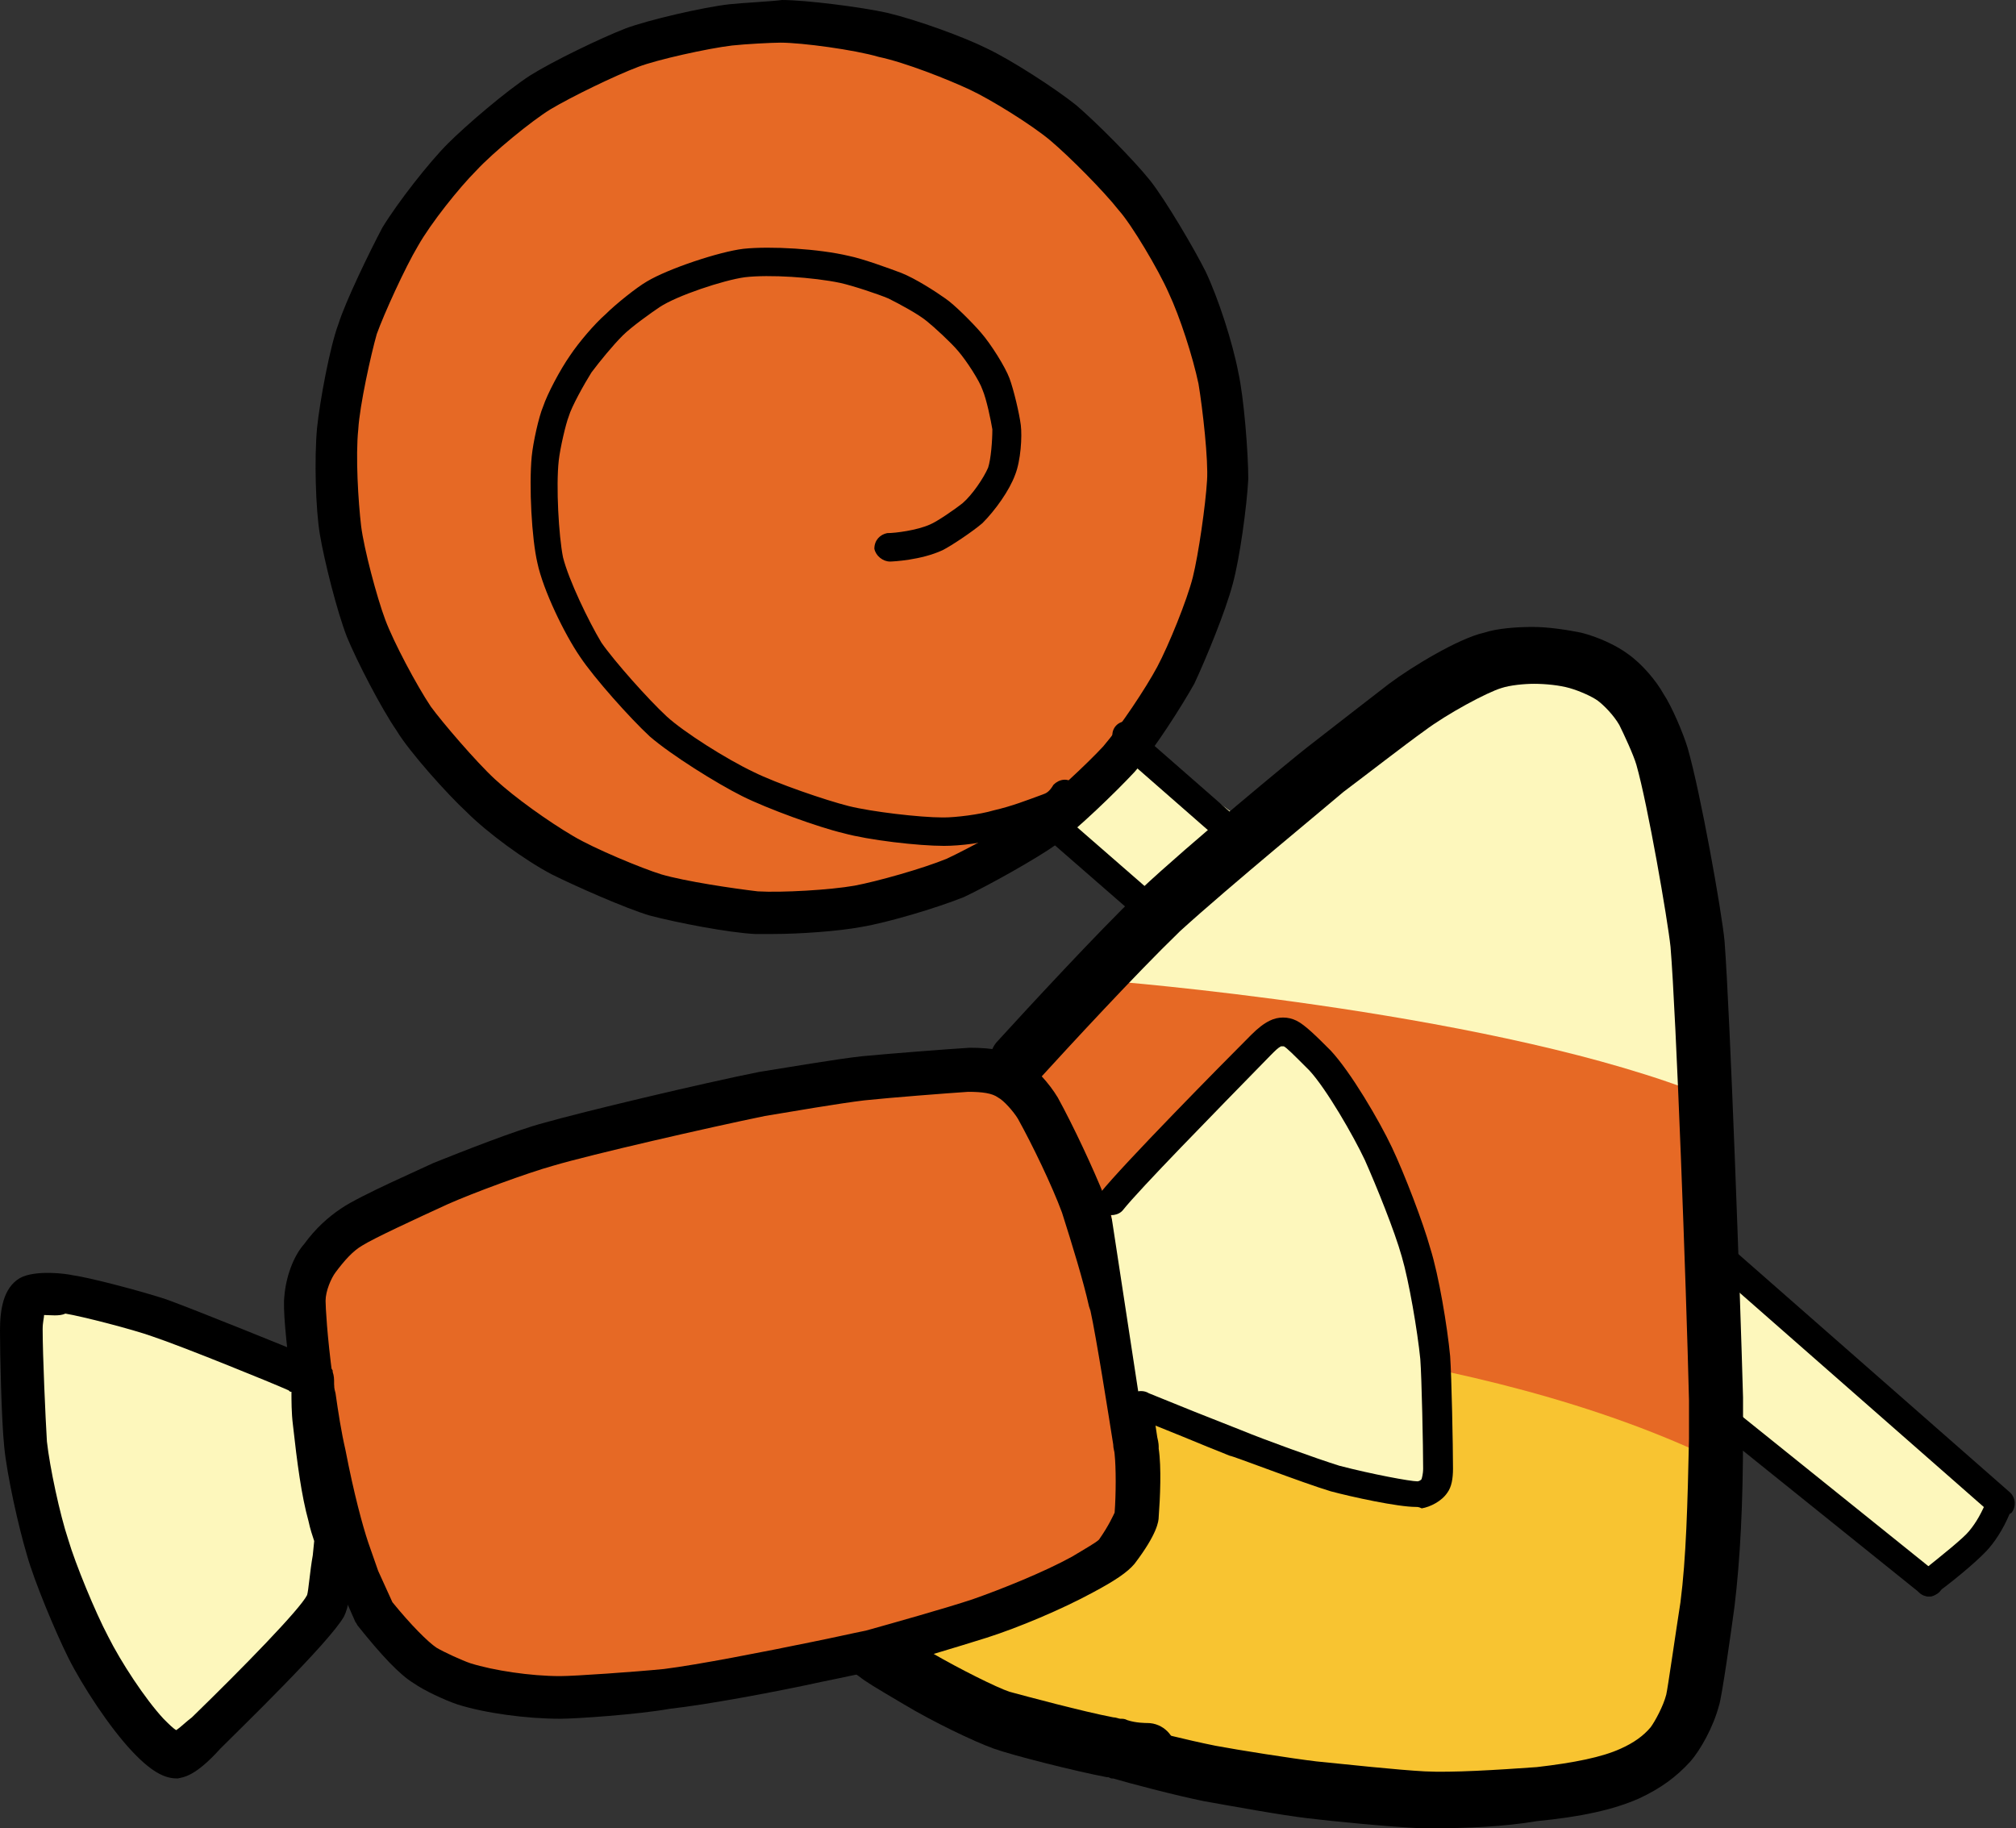 <?xml version="1.0" encoding="UTF-8"?><svg xmlns="http://www.w3.org/2000/svg" xmlns:xlink="http://www.w3.org/1999/xlink" height="128.6" preserveAspectRatio="xMidYMid meet" version="1.0" viewBox="5.8 9.9 141.8 128.6" width="141.8" zoomAndPan="magnify"><rect x="5.8" y="9.9" width="141.8" height="128.6" fill="#333333" stroke="none"/><g fill="#fdf7bc" id="change1_3"><path d="M79.2 68.1L87.3 74.5 94.3 68.4 85 61.6z"/><path d="M127.2 109.7L141.5 121.2 146.5 115.7 126.1 98.5z"/></g><g><g id="change2_1"><path d="M126.4,111.1c0,5.4-0.2,9-0.6,11.8c-0.2,1.9-0.9,6.4-1,6.8c-0.3,1.1-1,2.4-1.6,3.1c-0.8,0.9-1.6,1.5-2.8,2 c-1.7,0.8-4,1.2-6.6,1.4c-2.8,0.2-6.1,0.4-8.1,0.3c-2-0.1-5.9-0.5-7.8-0.7c-1.8-0.2-5.5-0.8-7.2-1.2c-2-0.4-5.3-1.2-6.2-1.5 c-0.2,0-0.5-0.1-0.7-0.1c-2.1-0.5-6.4-1.5-7.7-1.9c-1.2-0.4-3.9-1.8-5.8-2.9c-2.5-1.5-2.8-1.7-3.4-2.1c-1,0.2-2.4,0.5-3.9,0.8 l-4-2.4L77.5,102l6.2-0.5l1-0.1l20.8-1.6l1.6-0.1L126.4,111.1z" fill="#f8c431"/></g><g id="change3_3"><path d="M83.8,103.4c0,0,23.6,0.5,41.4,8.6V85.1l-16.9-10.7L85,76.3L70.5,95L83.8,103.4z" fill="#e66925"/></g><g id="change1_4"><path d="M83.8,78.9c0,0,25.6,2,40.7,7.6l0.7-9.2L120,58.5l-8.4-2.4L96.7,66L83.8,78.9z" fill="#fdf7bc"/></g><g><g><g><g id="change3_1"><path d="M2310.7,531.4c1.6,0,5.4,0.5,7.1,0.8c2,0.4,5.1,1.6,6.7,2.4c1.6,0.8,4.6,2.7,6,3.8s3.9,3.7,5,5.1 c1,1.2,2.9,4.5,3.7,6.1c0.8,1.8,1.8,4.8,2.2,6.8c0.3,1.8,0.7,5.6,0.6,7.1c-0.1,1.8-0.6,5.4-1,7.1c-0.4,1.7-1.8,5-2.6,6.6 s-2.7,4.4-4,5.9c-1.2,1.3-4,4-5.3,4.9s-4.6,2.8-6.2,3.5c-1.8,0.8-5.1,1.7-6.8,2c-1.8,0.3-5.3,0.5-7.1,0.4s-5.3-0.7-7.1-1.2 c-1.5-0.4-5-1.9-6.6-2.8c-1.8-1-4.3-2.8-5.8-4.2c-1.3-1.2-3.8-4.1-4.7-5.4c-1-1.5-2.7-4.7-3.3-6.3c-0.7-1.6-1.5-5.1-1.8-6.9 c-0.3-1.7-0.4-5.1-0.2-7.1c0.2-1.8,0.9-5.5,1.4-7s2.1-4.9,3-6.5c1-1.7,3.1-4.4,4.4-5.6c1.3-1.3,4-3.6,5.5-4.5s4.7-2.5,6.4-3.2 c1.5-0.5,5.2-1.4,7-1.6C2308.1,531.6,2310.1,531.4,2310.7,531.4z" fill="#e66925" transform="translate(-2250 -520)"/></g><g id="change4_2"><path d="M2310.1,595.6c-0.4,0-0.8,0-1.2,0c-1.9-0.1-5.5-0.8-7.4-1.3c-1.7-0.5-5.3-2.1-6.9-2.9c-1.9-1-4.5-2.9-6-4.4 c-1.3-1.2-4-4.2-4.9-5.7c-1.1-1.6-2.8-4.9-3.5-6.6c-0.7-1.8-1.6-5.4-1.9-7.2c-0.3-1.8-0.4-5.3-0.2-7.5c0.2-1.9,0.9-5.7,1.5-7.3 c0.5-1.6,2.2-5.1,3.1-6.8c1.1-1.8,3.3-4.6,4.6-5.9c1.3-1.3,4.1-3.7,5.8-4.8c1.6-1,4.9-2.6,6.7-3.3c1.6-0.6,5.5-1.5,7.3-1.7 c0.9-0.1,3-0.2,3.7-0.3l0,0c1.7,0,5.6,0.5,7.4,0.9c2.1,0.5,5.4,1.7,7,2.5c1.7,0.8,4.8,2.8,6.3,4c1.4,1.2,4,3.8,5.2,5.3 c1.1,1.4,3.1,4.8,3.9,6.4c0.9,1.9,1.9,5,2.3,7.1c0.4,1.8,0.7,5.7,0.7,7.5c-0.1,1.9-0.6,5.6-1.1,7.4c-0.5,1.9-1.9,5.3-2.7,7 c-0.9,1.6-2.8,4.6-4.2,6.2c-1.3,1.4-4.1,4.1-5.5,5.1s-4.8,2.9-6.5,3.7c-2,0.8-5.4,1.8-7.2,2.1 C2314.8,595.4,2312.1,595.6,2310.1,595.6z M2310.7,532.9c-0.6,0-2.5,0.1-3.4,0.2c-1.7,0.2-5.3,1-6.6,1.5c-1.6,0.6-4.7,2.1-6.2,3 c-1.3,0.8-4,3-5.2,4.3c-1.2,1.2-3.2,3.7-4.1,5.3c-0.9,1.5-2.4,4.8-2.9,6.2c-0.4,1.4-1.2,5-1.3,6.7c-0.2,1.9,0,5.1,0.2,6.8 c0.2,1.6,1.1,5,1.7,6.6c0.6,1.6,2.2,4.6,3.2,6.1c0.8,1.1,3.2,3.9,4.5,5.1c1.4,1.3,3.8,3,5.5,4c1.5,0.9,4.9,2.3,6.2,2.7 c1.7,0.5,5.1,1,6.8,1.2c1.7,0.1,5.1-0.1,6.8-0.4c1.6-0.3,4.8-1.2,6.5-1.9c1.5-0.7,4.8-2.5,6-3.3c1.2-0.9,3.9-3.4,5-4.6 c1.2-1.4,3-4.1,3.8-5.6s2.1-4.7,2.5-6.3s0.9-5.1,1-6.8c0.1-1.4-0.3-5-0.6-6.8c-0.4-1.9-1.3-4.7-2.1-6.4 c-0.7-1.6-2.6-4.8-3.5-5.8c-1.1-1.4-3.5-3.8-4.8-4.9c-1.3-1.1-4.2-2.9-5.7-3.6c-1.5-0.7-4.5-1.9-6.4-2.3 C2315.9,533.4,2312.2,532.9,2310.7,532.9z" transform="translate(-2250 -520)"/></g></g></g><g id="change4_5"><path d="M2336.6,655.3c-0.5,0-1.4-0.1-2.2-0.3c-0.2,0-0.4-0.1-0.6-0.1c0,0,0.1,0,0.2,0c-0.1,0-0.3,0-0.4,0 c-2.1-0.4-6.5-1.5-7.9-2c-1.4-0.5-4.3-1.9-6.3-3.1c-2.2-1.3-2.7-1.6-3.2-2l-0.3-0.2c-0.9-0.6-1.2-1.9-0.6-2.8 c0.6-0.9,1.9-1.2,2.8-0.6l0.3,0.2c0.4,0.3,0.9,0.6,3,1.8c1.9,1.1,4.5,2.4,5.4,2.7c1.1,0.3,5.2,1.4,7.3,1.8c0.2,0,0.4,0.1,0.5,0.1 c0.2,0,0.3,0,0.5,0.1c0.6,0.2,1.3,0.2,1.4,0.2c1.1,0,2,0.9,2,2S2337.7,655.3,2336.6,655.3z" transform="translate(-2250 -520)"/></g><g><g id="change4_10"><path d="M2356.8,658.5c-0.4,0-0.8,0-1.1,0c-2.2-0.1-6.3-0.5-7.9-0.7c-1.8-0.2-5.6-0.9-7.3-1.2c-2-0.4-5.4-1.3-6.4-1.6h-0.1 c-0.1,0-0.2-0.1-0.3-0.1c-0.3-0.1-0.5-0.3-0.8-0.6c-0.7-0.8-0.6-2.1,0.2-2.8c0.7-0.6,1.7-0.6,2.4-0.2c1,0.3,3.8,1,5.8,1.4 c1.6,0.3,5.4,0.9,7.1,1.1c2,0.2,5.7,0.6,7.6,0.7c1.9,0.1,5.1-0.1,7.9-0.3c2.6-0.3,4.6-0.7,5.9-1.3c0.9-0.4,1.6-0.9,2.1-1.5 c0.3-0.4,0.9-1.5,1.1-2.3c0.1-0.4,0.7-4.6,1-6.5c0.4-3.1,0.5-6.9,0.6-11.5c0-0.8,0-1.7,0-2.7c-0.2-8.2-0.9-27.1-1.3-31.9 c-0.2-1.9-1.6-10-2.4-12.8c-0.2-0.7-0.9-2.2-1.2-2.8c-0.4-0.7-1.1-1.4-1.5-1.7s-1.3-0.7-2-0.9s-1.7-0.3-2.5-0.3 c-0.7,0-1.7,0.1-2.3,0.3c-1,0.3-3.8,1.8-5.4,3c-1.4,1-4.1,3.1-5.7,4.3c-0.8,0.7-8.1,6.7-11.5,9.8l-0.1,0.1 c-3,2.9-7.7,8-9.8,10.3c-0.7,0.8-2,0.9-2.8,0.1c-0.8-0.7-0.9-2-0.1-2.8c2.1-2.3,6.9-7.5,9.9-10.4l0.1-0.1l1.4,1.4l-1.4-1.5 c3.4-3.2,10.8-9.3,11.7-10c1.8-1.4,4.5-3.5,5.8-4.5c1.6-1.2,4.9-3.2,6.7-3.6c0.9-0.3,2.3-0.4,3.4-0.4c1.1,0,2.4,0.2,3.4,0.4 c1.2,0.3,2.5,0.9,3.3,1.5c1,0.7,2,1.9,2.5,2.8c0.6,0.9,1.4,2.8,1.7,3.8c0.9,3.1,2.4,11.5,2.6,13.6c0.4,5.3,1.1,24.9,1.3,32.1 c0,1,0,1.9,0,2.7c0,4.8-0.2,8.7-0.6,12c-0.2,1.5-0.9,6.5-1.1,7c-0.4,1.5-1.3,3.1-2,3.9c-1,1.1-2.1,1.9-3.6,2.6 c-1.8,0.8-4.1,1.3-7.2,1.6C2361.6,658.4,2358.8,658.5,2356.8,658.5z" transform="translate(-2250 -520)"/></g></g><g><g id="change4_3"><path d="M2337.3,595.4c-0.2,0-0.4-0.1-0.6-0.2l-7-6.1c-0.4-0.3-0.4-1-0.1-1.4c0.3-0.4,1-0.4,1.4-0.1l7,6.1 c0.4,0.3,0.4,1,0.1,1.4C2337.8,595.3,2337.6,595.4,2337.3,595.4z" transform="translate(-2250 -520)"/></g></g><g><g id="change4_6"><path d="M2391.5,642.2c-0.2,0-0.4-0.1-0.6-0.2l-14.3-11.5c-0.4-0.3-0.5-0.9-0.1-1.3c0.3-0.4,0.9-0.5,1.3-0.1l14.3,11.5 c0.4,0.3,0.5,0.9,0.1,1.3C2392.1,642,2391.8,642.2,2391.5,642.2z" transform="translate(-2250 -520)"/></g></g><path d="M2335,581.6c0,0.1,0,0.2,0,0.2c0,0.1,0,0.1,0,0.2l0.1,0.1" fill="none" stroke="#000" stroke-linecap="round" stroke-linejoin="round" stroke-miterlimit="10" stroke-width="1.92" transform="translate(-2250 -520)"/><g><g id="change4_11"><path d="M2342.4,589.4c-0.2,0-0.4-0.1-0.6-0.2l-7.2-6.3c-0.4-0.3-0.4-1-0.1-1.4c0.3-0.4,1-0.4,1.4-0.1l7.2,6.3 c0.4,0.3,0.4,1,0.1,1.4C2343,589.3,2342.7,589.4,2342.4,589.4z" transform="translate(-2250 -520)"/></g></g><g><g id="change4_7"><path d="M2396.5,636.6c-0.2,0-0.5-0.1-0.6-0.2l-19.6-17.2c-0.4-0.4-0.4-1-0.1-1.4c0.4-0.4,1-0.4,1.4-0.1l19.6,17.2 c0.4,0.4,0.4,1,0.1,1.4C2397,636.5,2396.8,636.6,2396.5,636.6z" transform="translate(-2250 -520)"/></g></g><g><g id="change4_9"><path d="M2391.5,642.2c-0.3,0-0.6-0.1-0.8-0.4c-0.3-0.4-0.2-1,0.2-1.3c1.5-1.2,3-2.4,3.4-2.9c0.5-0.6,0.9-1.3,1.3-2.3 c0.2-0.5,0.8-0.7,1.2-0.5c0.5,0.2,0.7,0.8,0.5,1.2c-0.4,1.1-1,2.1-1.6,2.8c-0.5,0.6-2.1,2-3.6,3.1 C2391.9,642.1,2391.7,642.2,2391.5,642.2z" transform="translate(-2250 -520)"/></g></g><g><g><g id="change3_2"><path d="M2335.7,636.5c-0.1,0.7-1,2.1-1.4,2.6c-0.3,0.4-1.7,1.2-2.4,1.6c-2,1.1-4.9,2.3-7.2,3.1 c-1.8,0.6-5.7,1.7-7.6,2.2c-1,0.2-2.4,0.5-3.9,0.8c-3.6,0.8-8.1,1.6-10.6,1.9c-2,0.2-6.4,0.5-7.5,0.5c-2.2,0-5-0.4-6.8-0.9 c-0.7-0.2-2.2-0.9-2.8-1.3c-1.2-0.8-3.1-3.1-3.6-3.7l-1.1-2.5l-0.8-2.1c-0.6-1.8-1.3-4.9-1.7-6.7c-0.3-1.4-0.5-2.8-0.7-4.1 c-0.1-0.4-0.1-0.7-0.2-1.1c-0.4-2.9-0.6-5.1-0.5-5.7c0.1-1,0.6-2.3,1.1-2.9c0.8-0.9,1.5-1.6,2.3-2.2c1-0.7,4.7-2.3,6.2-3 c1.8-0.8,5.7-2.2,7.6-2.8c2.8-0.8,11.2-2.8,15.1-3.5c1.8-0.3,5.4-0.8,7.1-1.1c2-0.2,5.9-0.5,7.5-0.6c1.2,0,2.2,0.1,3,0.6 c0.6,0.4,1.5,1.3,1.9,2.1c1,1.8,2.4,4.8,3.2,6.8c0.8,2.1,1.6,4.7,2,6.8c0,0.1,0,0.2,0.1,0.2c0.5,2.3,1.7,10.3,1.7,10.3 C2335.9,633,2335.8,635.1,2335.7,636.5z" fill="#e66925" transform="translate(-2250 -520)"/></g><g id="change4_4"><path d="M2295.2,650.8c-2.4,0-5.3-0.4-7.2-1c-0.9-0.3-2.4-1-3.1-1.5c-1-0.6-2.3-2-3.9-4c-0.1-0.1-0.1-0.2-0.2-0.3l-1.1-2.5v-0.1 l-0.8-2.1c-0.5-1.4-1.1-3.6-1.7-6.9c-0.3-1.3-0.5-2.7-0.7-4.2l-0.1-0.4c0-0.2-0.1-0.5-0.1-0.7c-0.4-2.9-0.6-5.2-0.5-6 c0.1-1.3,0.6-2.8,1.4-3.7c0.8-1.1,1.7-1.9,2.6-2.5c1.3-0.9,5.9-2.9,6.5-3.2c2-0.8,5.8-2.3,7.7-2.8c2.8-0.8,11.2-2.8,15.2-3.6 c1.9-0.3,5.4-0.9,7.2-1.1c2.1-0.2,6-0.5,7.6-0.6c1.6,0,2.9,0.2,3.8,0.9c0.8,0.5,1.8,1.6,2.4,2.6c1.1,2,2.5,5,3.3,7 c0.8,2.3,1.6,5,2.1,7v0.2c0.4,2,1.3,7.6,1.6,9.7c0.1,0.4,0.1,0.6,0.1,0.7v0.1c0.2,1.3,0.1,3.5,0,4.8l0,0c0,0.3-0.1,1.2-1.7,3.3 c-0.5,0.6-1.4,1.2-2.9,2c-2.2,1.2-5.3,2.5-7.5,3.2c-1.9,0.6-5.9,1.8-7.7,2.3c-1.1,0.2-2.4,0.5-3.9,0.8c-3.2,0.7-8,1.6-10.7,1.9 C2300.7,650.5,2296.3,650.8,2295.2,650.8z M2283.4,642.6c1.3,1.6,2.5,2.8,3.1,3.2c0.5,0.3,1.8,0.9,2.4,1.1 c1.6,0.5,4.2,0.9,6.3,0.9c1,0,5.3-0.3,7.3-0.5c2.4-0.3,7-1.2,10.4-1.9c1.5-0.3,2.8-0.6,3.8-0.8c1.8-0.5,5.7-1.6,7.5-2.2 c2-0.7,5-1.9,7-3c1-0.6,1.7-1,1.9-1.2c0.7-1,1-1.7,1.1-1.9c0.1-1.3,0.1-3.2,0-4.1l0,0c0-0.2-0.1-0.4-0.1-0.7 c-0.3-1.9-1.2-7.6-1.6-9.4l-0.1-0.3c-0.4-1.8-1.2-4.4-1.9-6.6c-0.7-1.9-2.1-4.8-3.1-6.6c-0.3-0.5-1-1.3-1.4-1.5 c-0.4-0.3-1.1-0.4-2.1-0.4c-1.5,0.1-5.4,0.4-7.3,0.6c-1.7,0.2-5.2,0.8-7,1.1c-3.9,0.8-12.2,2.7-14.9,3.5 c-1.8,0.5-5.6,1.9-7.4,2.7c-2.4,1.1-5.2,2.4-6,2.9c-0.7,0.4-1.3,1.1-1.9,1.9c-0.3,0.4-0.7,1.3-0.7,2c0,0.4,0.1,2.4,0.5,5.4 c0,0.2,0.1,0.4,0.1,0.7l0.1,0.4c0.2,1.4,0.4,2.7,0.7,4c0.6,3.1,1.2,5.3,1.6,6.5l0.7,2L2283.4,642.6z M2335.7,636.5L2335.7,636.5 L2335.7,636.5z" transform="translate(-2250 -520)"/></g></g></g><g><g><g id="change1_2"><path d="M2333.8,614.3c1.4-1.8,7.6-8.1,10.5-11c0.4-0.4,0.7-0.6,1-0.8c0.3-0.1,0.7-0.2,1,0c0.6,0.3,1.6,1.3,2.1,1.9 c1.3,1.4,3.2,4.7,4.1,6.5c0.9,1.9,2.1,5.2,2.7,7c0.5,1.8,1.2,5.3,1.4,7.4c0.1,1.4,0.2,6.3,0.2,7.8c0,0.5-0.1,0.9-0.3,1.3 c-0.2,0.3-0.7,0.6-1,0.6c-0.7,0.1-3.8-0.5-5.9-1.1c-1.6-0.4-5.3-1.8-7-2.5c-1.8-0.7-4.8-2-6.5-2.6c-0.1,0-0.1,0-0.1-0.1" fill="#fdf7bc" transform="translate(-2250 -520)"/></g><g id="change4_8"><path d="M2355.4,635.9c-1.3,0-4.5-0.7-6-1.1c-2-0.6-6.9-2.5-7.1-2.5c-1.8-0.7-4.8-2-6.5-2.6c-0.1-0.1-0.4-0.2-0.6-0.4 c-0.3-0.5-0.2-1.1,0.3-1.4c0.3-0.2,0.8-0.2,1.1,0c1.7,0.7,4.7,1.9,6.5,2.6c1.7,0.7,5.3,2,6.9,2.5c2.3,0.6,5,1.1,5.5,1.1 c0.1,0,0.3-0.1,0.3-0.2c0,0,0.1-0.3,0.1-0.7c0-1.5-0.1-6.4-0.2-7.7c-0.2-2-0.8-5.5-1.3-7.2c-0.5-1.8-1.8-5-2.6-6.8 c-0.8-1.7-2.7-5-3.9-6.3c-1.2-1.2-1.6-1.6-1.8-1.7c0,0-0.1,0-0.2,0c-0.2,0.1-0.4,0.3-0.7,0.6c-4.2,4.3-9.2,9.4-10.4,10.9 c-0.3,0.4-1,0.5-1.4,0.2s-0.5-1-0.2-1.4c1.6-2,8.5-9,10.6-11.1c0.5-0.5,0.9-0.8,1.3-1c0.6-0.3,1.3-0.3,1.9,0 c0.6,0.3,1.4,1.1,2.4,2.1c1.4,1.5,3.4,4.9,4.3,6.8c0.9,1.9,2.2,5.3,2.7,7.1c0.6,1.9,1.2,5.5,1.4,7.6c0.1,1.4,0.2,6.3,0.2,7.9 c0,0.7-0.1,1.3-0.4,1.7c-0.4,0.6-1.2,1-1.8,1.1C2355.6,635.9,2355.5,635.9,2355.4,635.9z" transform="translate(-2250 -520)"/></g></g></g><g><g><g id="change1_1"><path d="M2276.7,626.6c0.4,0.2,1,0.4,1.1,0.5c0,0,0,1.6,0.1,3.1c0.2,2.3,0.6,4.6,1.1,6.6c0.2,0.6,0.4,1.5,0.4,1.6 c-0.2,2.2-0.4,4.1-0.7,4.7c-0.8,1.5-7,7.5-8.4,8.9c-0.5,0.5-1.6,1.4-2.1,1.5c-0.5,0-1.2-0.6-2.1-1.4c-1.5-1.5-3.2-4.2-4.2-6.2 c-0.9-1.8-2.3-5.3-2.9-7c-0.6-1.9-1.3-5.3-1.5-7.3c-0.2-1.7-0.3-6.3-0.3-8.1c0-1.3,0.2-2.1,0.7-2.4c0.5-0.3,2.1-0.1,2.7,0 c1.3,0.2,4.9,1.2,6.3,1.7C2269.2,623.5,2275.6,626.1,2276.7,626.6z" fill="#fdf7bc" transform="translate(-2250 -520)"/></g><g id="change4_1"><path d="M2268.3,655c-0.7,0-1.6-0.2-3.2-1.9c-1.6-1.7-3.5-4.6-4.5-6.6c-0.9-1.8-2.4-5.4-2.9-7.2c-0.6-2-1.4-5.6-1.6-7.6 c-0.2-1.9-0.3-6.6-0.3-8.2c0-1.4,0.2-3,1.4-3.7c1.1-0.6,3.3-0.3,3.7-0.2c1.4,0.2,5.1,1.2,6.6,1.7c2.2,0.8,8.6,3.4,9.8,3.9l0,0 c0.1,0,0.2,0.1,0.4,0.1c0.7,0.3,1.2,0.5,1.5,1v0.1c0.1,0.3,0.1,0.5,0.1,0.8c0,0.5,0,1.6,0.1,2.7c0.3,2.6,0.6,4.6,1,6.3 c0.2,0.6,0.4,1.4,0.4,1.6c0.1,0.2,0.1,0.4,0,0.6l-0.1,1.3c-0.2,2.2-0.4,3.3-0.7,3.9c-1,1.8-7.4,8-8.7,9.3 C2269.5,654.9,2268.7,654.9,2268.3,655C2268.4,655,2268.4,655,2268.3,655z M2267.9,652L2267.9,652L2267.9,652z M2258.9,622.4 c0,0.2-0.1,0.5-0.1,1c0,1.8,0.2,6.3,0.3,7.9c0.2,1.8,0.9,5.1,1.5,6.9c0.5,1.7,1.9,5.1,2.8,6.8c0.9,1.8,2.6,4.4,3.9,5.8 c0.4,0.4,0.7,0.7,0.9,0.8c0.3-0.2,0.7-0.6,1.1-0.9c3.6-3.5,7.6-7.6,8.1-8.6c0.1-0.3,0.2-1.7,0.4-2.8l0.1-1 c-0.1-0.3-0.3-0.9-0.4-1.4c-0.5-1.8-0.8-4.1-1.1-6.8c-0.1-0.8-0.1-1.7-0.1-2.3c-0.1,0-0.1,0-0.2-0.1c-1.1-0.5-7.5-3.1-9.6-3.8 c-1.4-0.5-4.9-1.4-6.1-1.6C2260,622.5,2259.3,622.4,2258.9,622.4z" transform="translate(-2250 -520)"/></g></g></g><g><g id="change4_12"><path d="M2322.2,589.4c-1.8,0-5.3-0.4-7.1-0.9c-1.7-0.4-5.3-1.7-7.1-2.6c-1.8-0.9-5-2.9-6.5-4.2c-1.4-1.3-3.9-4.1-4.9-5.6 c-1.1-1.6-2.6-4.7-3-6.6c-0.4-1.7-0.6-5.4-0.4-7.5c0.1-1,0.5-2.8,0.8-3.5c0.3-0.9,1.2-2.6,1.9-3.6c0.6-0.9,1.7-2.2,2.5-2.9 c0.7-0.7,2.2-1.9,2.9-2.3c1.5-0.9,5.1-2.1,6.8-2.3c1.9-0.2,5.3,0,7.4,0.5c1,0.2,2.9,0.9,3.7,1.2c1,0.4,2.4,1.3,3.1,1.8 c0.6,0.4,1.9,1.7,2.5,2.4c0.7,0.8,1.7,2.4,2,3.2s0.7,2.5,0.8,3.3s0,2.5-0.4,3.5c-0.4,1.1-1.4,2.5-2.3,3.4 c-0.7,0.6-2.2,1.6-2.8,1.9c-1.5,0.7-3.5,0.8-3.7,0.8c-0.5,0-1-0.4-1.1-0.9c0-0.6,0.4-1,0.9-1.1c0.6,0,2.1-0.2,3-0.6 c0.5-0.2,1.8-1.1,2.3-1.5c0.7-0.6,1.5-1.8,1.8-2.5c0.2-0.6,0.3-1.9,0.3-2.7c-0.1-0.6-0.4-2.1-0.7-2.8c-0.2-0.6-1.1-2-1.7-2.7 c-0.5-0.6-1.7-1.7-2.2-2.1c-0.6-0.5-1.9-1.2-2.7-1.6c-0.7-0.3-2.5-0.9-3.4-1.1c-1.9-0.4-5-0.6-6.7-0.4c-1.5,0.2-4.8,1.3-6,2.1 c-0.6,0.4-2,1.4-2.6,2c-0.7,0.7-1.6,1.8-2.2,2.6c-0.5,0.8-1.4,2.4-1.6,3.1c-0.2,0.5-0.6,2.2-0.7,3.1c-0.2,1.8,0,5.3,0.3,6.8 c0.4,1.6,1.8,4.5,2.7,6c0.9,1.3,3.3,4,4.6,5.2c1.2,1.1,4.2,3,6.1,3.9c1.6,0.8,5.1,2,6.7,2.4c1.6,0.4,5,0.8,6.6,0.8 c0,0,0,0,0.1,0c0.8,0,2.5-0.2,3.5-0.5c1.3-0.3,2.3-0.7,3.4-1.1c0.3-0.1,0.5-0.2,0.8-0.7c0.4-0.4,1-0.5,1.4-0.1s0.5,1,0.1,1.4 c-0.5,0.5-0.9,0.9-1.6,1.2c-1.2,0.5-2.3,0.9-3.7,1.2C2325.1,589.2,2323.3,589.4,2322.2,589.4 C2322.3,589.4,2322.2,589.4,2322.2,589.4z" transform="translate(-2250 -520)"/></g></g></g></g></svg>
